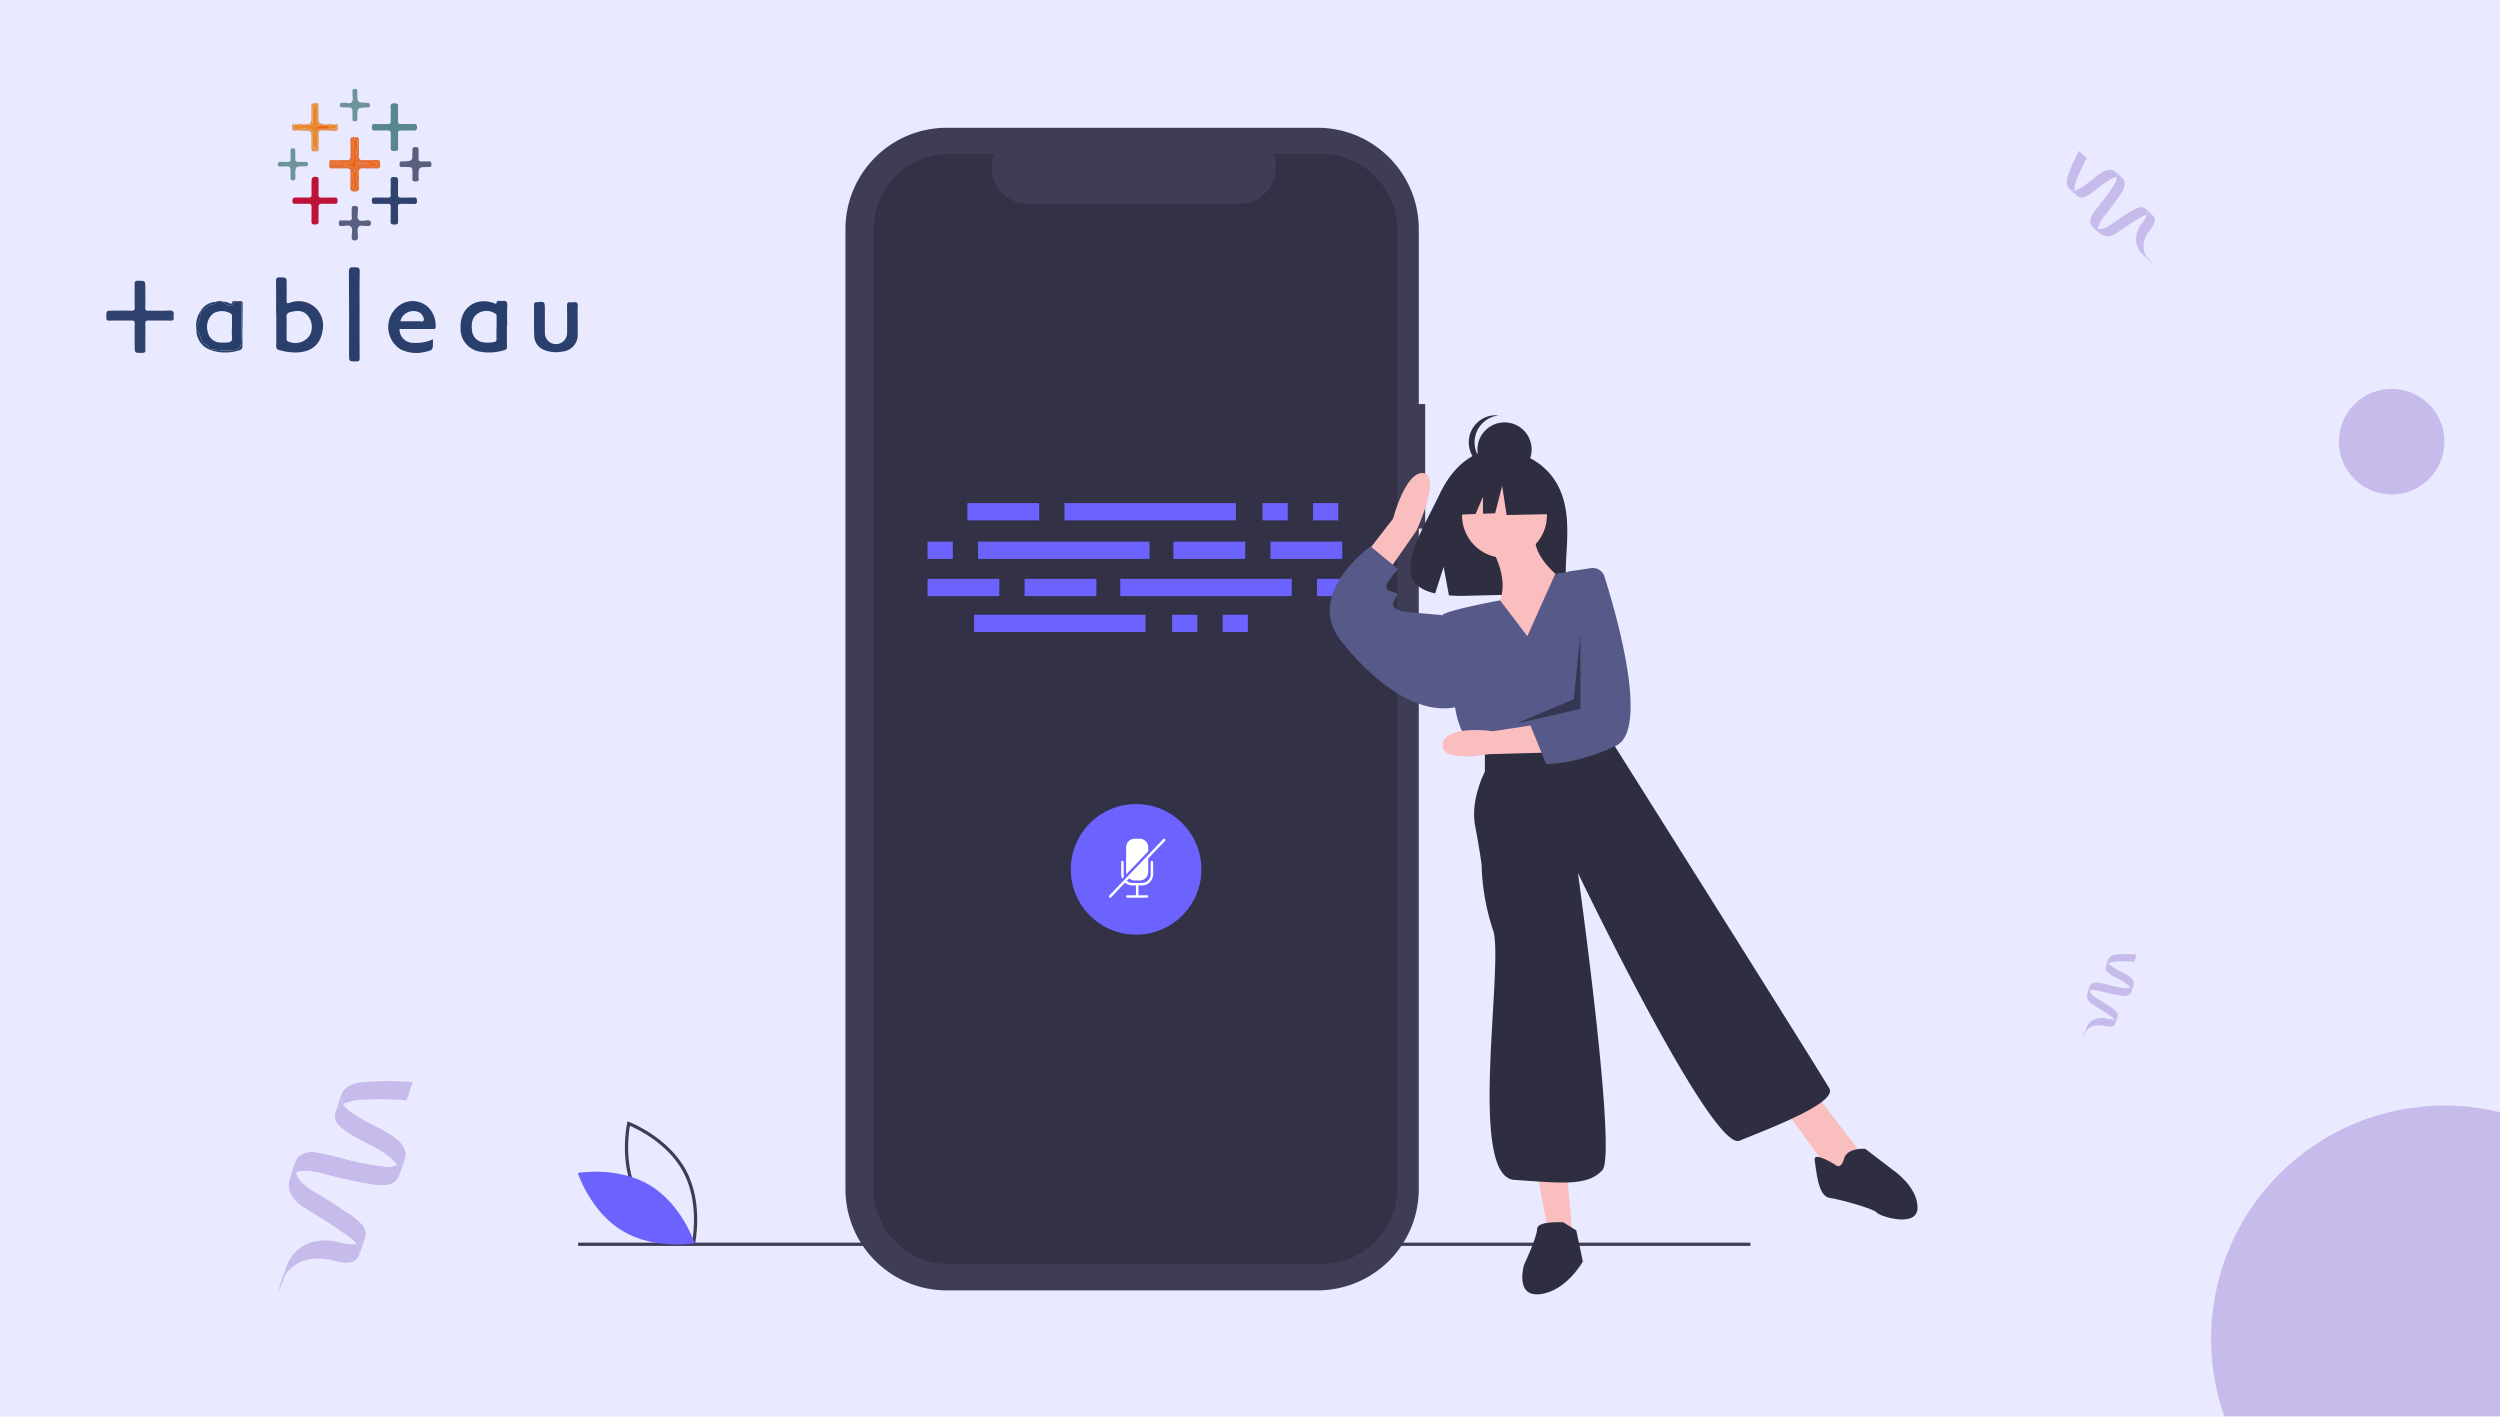 <?xml version="1.0" encoding="UTF-8"?> <svg xmlns="http://www.w3.org/2000/svg" xmlns:xlink="http://www.w3.org/1999/xlink" width="450" height="255" viewBox="0 0 450 255"><defs><clipPath id="clip-path"><rect id="Rectangle_36" data-name="Rectangle 36" width="450" height="255" fill="#754ebf"></rect></clipPath></defs><g id="Tableau_Speech_Recognition_" data-name="Tableau Speech Recognition " transform="translate(-31 -2557)"><g id="Group_5038" data-name="Group 5038" transform="translate(-1650 10)"><rect id="Rectangle_740" data-name="Rectangle 740" width="450" height="255" transform="translate(1681 2547)" fill="#e9eaff"></rect><g id="Group_5037" data-name="Group 5037" transform="translate(1612 2040)" opacity="0.534"><g id="Group_4246" data-name="Group 4246" transform="translate(482.813 261.171) rotate(19)" opacity="0.558"><path id="Path_15362" data-name="Path 15362" d="M102.428,424.656a1.5,1.5,0,0,0,.072.166C102.534,424.309,102.271,424.224,102.428,424.656Z" transform="translate(-0.093 -11.687)" fill="#754ebf"></path><path id="Path_15363" data-name="Path 15363" d="M102.4,426.44c-.025.065-.041.13-.066.2C102.356,426.569,102.378,426.5,102.4,426.44Z" transform="translate(-0.065 -12.892)" fill="#754ebf"></path><path id="Path_15364" data-name="Path 15364" d="M106.019,413.136v0Z" transform="translate(-2.222 -5.111)" fill="#754ebf"></path><path id="Path_15365" data-name="Path 15365" d="M106.015,410.521q0,.564,0,1.128v0l0,.127v.018a1.243,1.243,0,0,1,.313-.687A.837.837,0,0,1,106.015,410.521Z" transform="translate(-2.217 -3.582)" fill="#754ebf"></path><path id="Path_15366" data-name="Path 15366" d="M117.978,435.729l0-.057v.046Z" transform="translate(-9.216 -18.291)" fill="#754ebf"></path><path id="Path_15367" data-name="Path 15367" d="M117.975,435.619v.045h0Z" transform="translate(-9.215 -18.238)" fill="#754ebf"></path><path id="Path_15368" data-name="Path 15368" d="M105.984,406.939a.837.837,0,0,0,.308.587,3.955,3.955,0,0,1,1.478-.848,18.914,18.914,0,0,1,2.771-.9,4.864,4.864,0,0,0,.011-.692c0-.055-.025-.687,0-.692a18.6,18.6,0,0,0-3.284,1.118,2.267,2.267,0,0,0-1.142.862,3.273,3.273,0,0,0-.151,1.521c0,.1,0,.2.006.3l0-.127Q105.983,407.5,105.984,406.939Z" transform="translate(-2.186 0)" fill="#754ebf"></path><path id="Path_15369" data-name="Path 15369" d="M118,432.7c0,.007,0,.013,0,.019s0,.026,0,.039Z" transform="translate(-9.227 -16.551)" fill="#754ebf"></path><path id="Path_15370" data-name="Path 15370" d="M106.006,413.578l0-.015v.015Z" transform="translate(-2.215 -5.351)" fill="#754ebf"></path><path id="Path_15371" data-name="Path 15371" d="M117.976,435.781h0v0Z" transform="translate(-9.216 -18.355)" fill="#754ebf"></path><path id="Path_15372" data-name="Path 15372" d="M109.619,414.2c-.034-1.169-1.8-1.366-2.669-1.5a15.808,15.808,0,0,1-1.909-.352,2.527,2.527,0,0,1-.935-.414,1.243,1.243,0,0,0-.313.687.892.892,0,0,0,.481.825,5.04,5.04,0,0,0,1.48.452,12.884,12.884,0,0,1,3.035.659,1.954,1.954,0,0,1,.471.291,1.181,1.181,0,0,0,.171-.188c.069-.094.091-.237.158-.32q0,.5,0,1l-.025-.082c-.029-.049-.045-.1-.076-.153a1.068,1.068,0,0,0-.165-.2c-.019-.019-.04-.035-.06-.052-.027.024-.055.047-.084.069a1.99,1.99,0,0,1-.651.294,18.931,18.931,0,0,1-3.385.46c-.543.051-1.09.1-1.627.2a1.55,1.55,0,0,0-1.133.617,3.332,3.332,0,0,0-.135,1.569,1.674,1.674,0,0,0,.333,1.144,2.484,2.484,0,0,0,1.384.723c.6.146,1.216.259,1.82.409.627.156,1.254.324,1.87.521a2.424,2.424,0,0,1,.69.323.792.792,0,0,0,.427-.6,1,1,0,0,0-.4-.78,4.79,4.79,0,0,0-1.6-.588q-.915-.256-1.843-.461c-.822-.182-1.922-.3-2.427-1.043a1.245,1.245,0,0,1,.4-.274,5.408,5.408,0,0,1,1.615-.308,35.054,35.054,0,0,0,3.7-.449,1.763,1.763,0,0,0,1.29-.755,1.264,1.264,0,0,0,.11-.592C109.621,414.949,109.63,414.573,109.619,414.2Zm-7.284,3.178c-.158-.432.105-.347.072.166A1.5,1.5,0,0,1,102.335,417.378Z" transform="translate(0 -4.409)" fill="#754ebf"></path><path id="Path_15373" data-name="Path 15373" d="M116.966,433.343a.981.981,0,0,1,.419.661v-.045q0-.589.01-1.178c0-.013,0-.026,0-.039A.792.792,0,0,1,116.966,433.343Z" transform="translate(-8.625 -16.578)" fill="#754ebf"></path><path id="Path_15374" data-name="Path 15374" d="M106.644,442.467a4.034,4.034,0,0,0,0,.824c0-.025,0-.051,0-.076C106.646,442.967,106.641,442.717,106.644,442.467Z" transform="translate(-2.577 -22.265)" fill="#754ebf"></path><path id="Path_15375" data-name="Path 15375" d="M106.7,442.454c-.014-.081-.025-.08-.034-.032,0,.249,0,.5,0,.747,0,.025,0,.051,0,.076s.015,0,.025-.06.012-.093.02-.139c.014-.079.032-.157.053-.234,0-.012,0-.024-.006-.036C106.739,442.669,106.722,442.562,106.7,442.454Z" transform="translate(-2.603 -22.22)" fill="#754ebf"></path><path id="Path_15376" data-name="Path 15376" d="M106.7,443.78c-.01.059-.018.075-.025.06a3.923,3.923,0,0,0,.083.915,3.3,3.3,0,0,1,.011-.692,3.649,3.649,0,0,0,0-.656c-.021.077-.039.155-.053.234C106.714,443.688,106.71,443.734,106.7,443.78Z" transform="translate(-2.608 -22.815)" fill="#754ebf"></path><path id="Path_15377" data-name="Path 15377" d="M111.379,433.378c0-.187.008-.37,0-.543q-.006.589-.01,1.178l0,.057,0-.011v0a.981.981,0,0,0-.419-.661,4.417,4.417,0,0,1-1.39.29,3.65,3.65,0,0,0-2.038.876,2.817,2.817,0,0,0-.82,1.744c-.016.175-.023.351-.025.528.009-.047.02-.048.034.032.018.108.035.215.061.322,0,.012,0,.024.006.036a2.858,2.858,0,0,1,.173-.479,2.686,2.686,0,0,1,.888-1.067,3.834,3.834,0,0,1,1.5-.571,4.572,4.572,0,0,0,1.638-.346C111.47,434.445,111.377,433.894,111.379,433.378Z" transform="translate(-2.605 -16.632)" fill="#754ebf"></path><path id="Path_15378" data-name="Path 15378" d="M109.646,417.555c-.01.029-.021.056-.032.082v-.01c-.068.083-.09.226-.158.32a1.184,1.184,0,0,1-.171.188c-.027.024-.055.047-.084.069a1.991,1.991,0,0,1-.651.294,18.931,18.931,0,0,1-3.385.46c-.543.051-1.09.1-1.627.2a1.55,1.55,0,0,0-1.133.617,1.231,1.231,0,0,0-.143.475,1.4,1.4,0,0,0,.159.581,1.614,1.614,0,0,0,.1.159,1.245,1.245,0,0,1,.4-.274,5.406,5.406,0,0,1,1.615-.308,35.071,35.071,0,0,0,3.7-.449,1.763,1.763,0,0,0,1.29-.755,1.264,1.264,0,0,0,.11-.592C109.646,418.258,109.654,417.906,109.646,417.555Z" transform="translate(-0.026 -7.696)" fill="#754ebf"></path></g><g id="Group_4249" data-name="Group 4249" transform="translate(163.813 281.171) rotate(19)" opacity="0.558"><path id="Path_15362-2" data-name="Path 15362" d="M102.5,425.071a3.736,3.736,0,0,0,.18.413C102.768,424.205,102.111,423.994,102.5,425.071Z" transform="translate(0.006 0.717)" fill="#754ebf"></path><path id="Path_15363-2" data-name="Path 15363" d="M102.5,426.44c-.062.163-.1.325-.166.494C102.4,426.761,102.449,426.6,102.5,426.44Z" transform="translate(0.004 0.791)" fill="#754ebf"></path><path id="Path_15364-2" data-name="Path 15364" d="M106.021,413.136l0,.107v.133Z" transform="translate(0.136 0.314)" fill="#754ebf"></path><path id="Path_15365-2" data-name="Path 15365" d="M106.024,410.521q0,1.408-.005,2.816l0-.107,0,.239v-.133l-.009.317,0,.045a3.1,3.1,0,0,1,.781-1.713A2.089,2.089,0,0,1,106.024,410.521Z" transform="translate(0.136 0.22)" fill="#754ebf"></path><path id="Path_15366-2" data-name="Path 15366" d="M117.981,435.814l0-.142v.114Z" transform="translate(0.566 1.123)" fill="#754ebf"></path><path id="Path_15367-2" data-name="Path 15367" d="M117.977,435.675l0-.094,0,.206v-.112Z" transform="translate(0.566 1.119)" fill="#754ebf"></path><path id="Path_15368-2" data-name="Path 15368" d="M106.025,410.741a2.088,2.088,0,0,0,.769,1.464,9.869,9.869,0,0,1,3.687-2.115,47.193,47.193,0,0,1,6.915-2.24,12.138,12.138,0,0,0,.027-1.726c0-.138-.062-1.713-.006-1.728a46.4,46.4,0,0,0-8.194,2.791,5.655,5.655,0,0,0-2.85,2.15c-.6,1.1-.375,2.6-.377,3.8,0,.258,0,.5.016.741l.009-.317Q106.023,412.148,106.025,410.741Z" transform="translate(0.134 0)" fill="#754ebf"></path><path id="Path_15369-2" data-name="Path 15369" d="M118,432.7c0,.016-.006.032-.008.048,0,.032,0,.064.007.1Z" transform="translate(0.566 1.016)" fill="#754ebf"></path><path id="Path_15370-2" data-name="Path 15370" d="M106.006,413.627l.005-.037,0-.044Z" transform="translate(0.136 0.328)" fill="#754ebf"></path><path id="Path_15371-2" data-name="Path 15371" d="M117.976,435.782v0Z" transform="translate(0.566 1.126)" fill="#754ebf"></path><path id="Path_15372-2" data-name="Path 15372" d="M120.685,417.588c-.085-2.917-4.5-3.408-6.66-3.743a39.441,39.441,0,0,1-4.763-.877,6.305,6.305,0,0,1-2.334-1.034,3.1,3.1,0,0,0-.781,1.713,2.225,2.225,0,0,0,1.2,2.058,12.575,12.575,0,0,0,3.692,1.127c2.521.468,5.206.57,7.573,1.644a4.877,4.877,0,0,1,1.175.727,2.947,2.947,0,0,0,.426-.468c.171-.235.226-.591.395-.8q0,1.243-.005,2.486c-.021-.068-.042-.137-.063-.205-.073-.123-.112-.257-.19-.381a2.664,2.664,0,0,0-.412-.5c-.048-.047-.1-.087-.15-.13-.067.06-.137.118-.21.173a4.965,4.965,0,0,1-1.624.734,47.232,47.232,0,0,1-8.446,1.149c-1.354.126-2.719.25-4.059.492a3.868,3.868,0,0,0-2.828,1.538c-.62,1.069-.34,2.757-.338,3.915a4.178,4.178,0,0,0,.832,2.854,6.2,6.2,0,0,0,3.454,1.8c1.507.365,3.034.647,4.54,1.021,1.565.388,3.128.809,4.666,1.3a6.049,6.049,0,0,1,1.721.8,1.976,1.976,0,0,0,1.066-1.5,2.5,2.5,0,0,0-1-1.945,11.951,11.951,0,0,0-3.987-1.468q-2.284-.639-4.6-1.151c-2.052-.455-4.8-.74-6.056-2.6a3.106,3.106,0,0,1,.992-.685,13.49,13.49,0,0,1,4.029-.769,87.488,87.488,0,0,0,9.239-1.121c1.227-.268,2.6-.687,3.22-1.884a3.153,3.153,0,0,0,.273-1.476C120.69,419.456,120.712,418.519,120.685,417.588Zm-18.175,7.93c-.394-1.077.263-.866.18.413A3.735,3.735,0,0,1,102.51,425.518Z" transform="translate(0 0.271)" fill="#754ebf"></path><path id="Path_15373-2" data-name="Path 15373" d="M116.966,434.241a2.447,2.447,0,0,1,1.046,1.648l0-.206,0,.094q.012-1.47.026-2.939c0-.032-.005-.064-.007-.1A1.976,1.976,0,0,1,116.966,434.241Z" transform="translate(0.529 1.017)" fill="#754ebf"></path><path id="Path_15374-2" data-name="Path 15374" d="M106.674,442.467a10.066,10.066,0,0,0,.005,2.055c0-.063,0-.127,0-.191C106.678,443.714,106.665,443.09,106.674,442.467Z" transform="translate(0.158 1.366)" fill="#754ebf"></path><path id="Path_15375-2" data-name="Path 15375" d="M106.756,442.551c-.035-.2-.062-.2-.084-.081-.008.623,0,1.247,0,1.865,0,.063,0,.127,0,.19.017.036.037,0,.062-.15.02-.115.031-.231.051-.347.035-.2.081-.392.133-.584-.005-.03-.009-.061-.016-.09C106.843,443.087,106.8,442.82,106.756,442.551Z" transform="translate(0.16 1.364)" fill="#754ebf"></path><path id="Path_15376-2" data-name="Path 15376" d="M106.739,444.338c-.025.148-.046.186-.062.15a9.787,9.787,0,0,0,.208,2.283,8.243,8.243,0,0,1,.028-1.727,9.1,9.1,0,0,0,.009-1.638c-.052.193-.1.387-.133.584C106.77,444.107,106.759,444.223,106.739,444.338Z" transform="translate(0.16 1.4)" fill="#754ebf"></path><path id="Path_15377-2" data-name="Path 15377" d="M118.417,434.189c0-.466.021-.922-.008-1.354q-.014,1.468-.026,2.939l0,.142-.005-.028v0a2.447,2.447,0,0,0-1.046-1.648,11.018,11.018,0,0,1-3.468.723,9.107,9.107,0,0,0-5.085,2.185,7.028,7.028,0,0,0-2.047,4.351c-.04.436-.057.876-.063,1.317.022-.118.049-.12.084.081.046.269.087.537.151.8.006.029.01.06.016.09a7.136,7.136,0,0,1,.431-1.194,6.7,6.7,0,0,1,2.217-2.662,9.566,9.566,0,0,1,3.741-1.424c1.316-.245,2.924-.124,4.087-.863C118.643,436.852,118.412,435.478,118.417,434.189Z" transform="translate(0.16 1.021)" fill="#754ebf"></path><path id="Path_15378-2" data-name="Path 15378" d="M120.686,417.555c-.026.071-.053.139-.08.2v-.024c-.169.207-.224.564-.395.8a2.952,2.952,0,0,1-.426.468c-.067.06-.137.118-.21.173a4.968,4.968,0,0,1-1.624.734,47.232,47.232,0,0,1-8.446,1.149c-1.354.126-2.719.25-4.059.492a3.868,3.868,0,0,0-2.828,1.538,3.072,3.072,0,0,0-.357,1.184,3.491,3.491,0,0,0,.4,1.45,4.021,4.021,0,0,0,.259.4,3.106,3.106,0,0,1,.992-.685,13.49,13.49,0,0,1,4.029-.769,87.489,87.489,0,0,0,9.239-1.121c1.226-.268,2.6-.687,3.22-1.884a3.153,3.153,0,0,0,.273-1.476C120.687,419.31,120.706,418.43,120.686,417.555Z" transform="translate(0.002 0.472)" fill="#754ebf"></path></g><g id="Group_4247" data-name="Group 4247" transform="translate(72.085 339.217) rotate(-47)" opacity="0.558"><path id="Path_15362-3" data-name="Path 15362" d="M102.447,424.755a2.031,2.031,0,0,0,.1.225C102.59,424.284,102.233,424.169,102.447,424.755Z" transform="translate(-0.07 -8.732)" fill="#754ebf"></path><path id="Path_15363-3" data-name="Path 15363" d="M102.42,426.44c-.034.088-.055.177-.09.269C102.365,426.615,102.395,426.526,102.42,426.44Z" transform="translate(-0.049 -9.633)" fill="#754ebf"></path><path id="Path_15364-3" data-name="Path 15364" d="M106.02,413.136l0,.058v.072Z" transform="translate(-1.66 -3.819)" fill="#754ebf"></path><path id="Path_15365-3" data-name="Path 15365" d="M106.017,410.521q0,.765,0,1.53l0-.058,0,.13v-.072l-.005.172v.024a1.686,1.686,0,0,1,.425-.931A1.135,1.135,0,0,1,106.017,410.521Z" transform="translate(-1.656 -2.676)" fill="#754ebf"></path><path id="Path_15366-3" data-name="Path 15366" d="M117.979,435.749l0-.077v.062Z" transform="translate(-6.886 -13.667)" fill="#754ebf"></path><path id="Path_15367-3" data-name="Path 15367" d="M117.976,435.632l0-.051v.112h0Z" transform="translate(-6.885 -13.627)" fill="#754ebf"></path><path id="Path_15368-3" data-name="Path 15368" d="M105.994,407.845a1.135,1.135,0,0,0,.418.8,5.363,5.363,0,0,1,2-1.15,25.653,25.653,0,0,1,3.758-1.217,6.6,6.6,0,0,0,.015-.938c0-.075-.034-.931,0-.939a25.229,25.229,0,0,0-4.454,1.517,3.074,3.074,0,0,0-1.549,1.169,4.439,4.439,0,0,0-.2,2.063c0,.14,0,.274.008.4l.005-.172Q105.993,408.61,105.994,407.845Z" transform="translate(-1.634 0)" fill="#754ebf"></path><path id="Path_15369-3" data-name="Path 15369" d="M118,432.7c0,.009,0,.017,0,.026s0,.035,0,.052Z" transform="translate(-6.894 -12.366)" fill="#754ebf"></path><path id="Path_15370-3" data-name="Path 15370" d="M106.006,413.59l0-.02v-.024Z" transform="translate(-1.655 -3.998)" fill="#754ebf"></path><path id="Path_15371-3" data-name="Path 15371" d="M117.976,435.781h0v0Z" transform="translate(-6.886 -13.714)" fill="#754ebf"></path><path id="Path_15372-3" data-name="Path 15372" d="M112.255,415.007c-.046-1.586-2.445-1.852-3.62-2.034a21.441,21.441,0,0,1-2.589-.477,3.428,3.428,0,0,1-1.269-.562,1.685,1.685,0,0,0-.425.931,1.209,1.209,0,0,0,.653,1.119,6.835,6.835,0,0,0,2.007.613,17.473,17.473,0,0,1,4.116.893,2.651,2.651,0,0,1,.638.4,1.6,1.6,0,0,0,.231-.255c.093-.128.123-.321.215-.434q0,.676,0,1.351l-.034-.111c-.039-.067-.061-.14-.1-.207a1.448,1.448,0,0,0-.224-.273c-.026-.025-.055-.047-.082-.071-.037.033-.074.064-.114.094a2.7,2.7,0,0,1-.883.4,25.672,25.672,0,0,1-4.59.624c-.736.069-1.478.136-2.206.267a2.1,2.1,0,0,0-1.537.836,4.518,4.518,0,0,0-.184,2.128,2.271,2.271,0,0,0,.452,1.551,3.369,3.369,0,0,0,1.877.98c.819.2,1.649.352,2.468.555.851.211,1.7.44,2.536.706a3.288,3.288,0,0,1,.935.437,1.074,1.074,0,0,0,.579-.815,1.361,1.361,0,0,0-.543-1.057,6.5,6.5,0,0,0-2.167-.8q-1.241-.347-2.5-.626c-1.115-.247-2.607-.4-3.291-1.415a1.687,1.687,0,0,1,.539-.372,7.332,7.332,0,0,1,2.19-.418,47.558,47.558,0,0,0,5.022-.609,2.391,2.391,0,0,0,1.75-1.024,1.714,1.714,0,0,0,.149-.8C112.258,416.022,112.27,415.513,112.255,415.007Zm-9.878,4.31c-.214-.586.143-.471.1.225A2.033,2.033,0,0,1,102.377,419.317Z" transform="translate(0 -3.294)" fill="#754ebf"></path><path id="Path_15373-3" data-name="Path 15373" d="M116.966,433.557a1.33,1.33,0,0,1,.569.9v-.112l0,.051q.007-.8.014-1.6c0-.017,0-.035,0-.052A1.074,1.074,0,0,1,116.966,433.557Z" transform="translate(-6.444 -12.386)" fill="#754ebf"></path><path id="Path_15374-3" data-name="Path 15374" d="M106.651,442.467a5.471,5.471,0,0,0,0,1.117c0-.034,0-.069,0-.1C106.653,443.145,106.647,442.805,106.651,442.467Z" transform="translate(-1.925 -16.636)" fill="#754ebf"></path><path id="Path_15375-3" data-name="Path 15375" d="M106.716,442.477c-.019-.109-.034-.108-.046-.044,0,.338,0,.678,0,1.013,0,.034,0,.069,0,.1s.02,0,.034-.082c.011-.062.017-.126.028-.189.019-.107.044-.213.072-.318,0-.016-.005-.033-.008-.049C106.764,442.768,106.741,442.623,106.716,442.477Z" transform="translate(-1.945 -16.602)" fill="#754ebf"></path><path id="Path_15376-3" data-name="Path 15376" d="M106.711,443.913c-.014.081-.025.1-.034.082a5.32,5.32,0,0,0,.113,1.241,4.48,4.48,0,0,1,.015-.939,4.949,4.949,0,0,0,.005-.89c-.028.1-.053.211-.072.318C106.728,443.788,106.721,443.851,106.711,443.913Z" transform="translate(-1.948 -17.047)" fill="#754ebf"></path><path id="Path_15377-3" data-name="Path 15377" d="M113.056,433.571c0-.253.011-.5,0-.736q-.008.8-.014,1.6l0,.077,0-.015v0a1.33,1.33,0,0,0-.569-.9,5.989,5.989,0,0,1-1.885.393,4.949,4.949,0,0,0-2.764,1.187,3.82,3.82,0,0,0-1.113,2.365c-.022.237-.031.476-.034.716.012-.064.026-.065.046.044.025.146.047.292.082.436,0,.016.006.033.008.049a3.878,3.878,0,0,1,.234-.649,3.642,3.642,0,0,1,1.2-1.447,5.2,5.2,0,0,1,2.033-.774,6.2,6.2,0,0,0,2.221-.469C113.178,435.018,113.053,434.271,113.056,433.571Z" transform="translate(-1.946 -12.427)" fill="#754ebf"></path><path id="Path_15378-3" data-name="Path 15378" d="M112.276,417.555c-.014.039-.029.075-.043.111v-.013c-.092.113-.122.306-.215.434a1.6,1.6,0,0,1-.231.254c-.037.033-.074.064-.114.094a2.7,2.7,0,0,1-.883.4,25.675,25.675,0,0,1-4.59.624c-.736.069-1.478.136-2.206.267a2.1,2.1,0,0,0-1.537.836,1.67,1.67,0,0,0-.194.644,1.9,1.9,0,0,0,.216.788,2.18,2.18,0,0,0,.141.216,1.689,1.689,0,0,1,.539-.372,7.331,7.331,0,0,1,2.19-.418,47.559,47.559,0,0,0,5.022-.609,2.391,2.391,0,0,0,1.75-1.024,1.714,1.714,0,0,0,.149-.8C112.277,418.509,112.287,418.031,112.276,417.555Z" transform="translate(-0.019 -5.75)" fill="#754ebf"></path></g><circle id="Ellipse_29" data-name="Ellipse 29" cx="9.5" cy="9.5" r="9.5" transform="translate(490 577)" fill="#754ebf" opacity="0.558"></circle><g id="Mask_Group_7" data-name="Mask Group 7" transform="translate(69 507)" opacity="0.558" clip-path="url(#clip-path)"><circle id="Ellipse_30" data-name="Ellipse 30" cx="42" cy="42" r="42" transform="translate(398 199)" fill="#754ebf"></circle></g></g></g><g id="Group_5036" data-name="Group 5036" transform="translate(-386.846 -104)"><g id="undraw_voice_assistant_nrv7_1_" data-name="undraw_voice_assistant_nrv7 (1)" transform="translate(521.846 2684)"><path id="Path_19269" data-name="Path 19269" d="M458,142.451h-1.15v-31.5a18.231,18.231,0,0,0-18.231-18.231H371.881a18.231,18.231,0,0,0-18.231,18.231V283.758a18.231,18.231,0,0,0,18.231,18.231h66.735a18.231,18.231,0,0,0,18.231-18.231V164.872H458Z" transform="translate(-305.468 -92.721)" fill="#3f3d56"></path><rect id="Rectangle_724" data-name="Rectangle 724" width="210.998" height="0.588" transform="translate(0.072 200.675)" fill="#3f3d56"></rect><path id="Path_19270" data-name="Path 19270" d="M451.439,108.861h-8.711a6.468,6.468,0,0,1-5.989,8.911H398.507a6.468,6.468,0,0,1-5.989-8.911h-8.136a13.615,13.615,0,0,0-13.614,13.614V295.027a13.615,13.615,0,0,0,13.615,13.615h67.056a13.614,13.614,0,0,0,13.615-13.614V122.475a13.614,13.614,0,0,0-13.614-13.614Z" transform="translate(-317.555 -104.118)" opacity="0.2"></path><path id="Path_19271" data-name="Path 19271" d="M231.1,723.69l-.315-.118c-.069-.026-6.967-2.669-10.2-8.661s-1.649-13.208-1.633-13.28l.074-.329.315.118c.069.026,6.967,2.669,10.2,8.661s1.649,13.208,1.633,13.28Zm-10-9.058c2.732,5.067,8.183,7.664,9.564,8.257.263-1.48,1.086-7.466-1.643-12.528s-8.182-7.662-9.564-8.257C219.2,703.584,218.377,709.57,221.107,714.631Z" transform="translate(-210.073 -522.458)" fill="#3f3d56"></path><path id="Path_19272" data-name="Path 19272" d="M202.678,734.581c5.807,3.494,8.043,10.433,8.043,10.433s-7.179,1.275-12.986-2.219-8.044-10.433-8.044-10.433S196.871,731.087,202.678,734.581Z" transform="translate(-189.693 -544.231)" fill="#6c63ff"></path><rect id="Rectangle_725" data-name="Rectangle 725" width="12.919" height="3.11" transform="translate(70.137 67.557)" fill="#6c63ff"></rect><rect id="Rectangle_726" data-name="Rectangle 726" width="4.546" height="3.11" transform="translate(123.248 67.557)" fill="#6c63ff"></rect><rect id="Rectangle_727" data-name="Rectangle 727" width="4.546" height="3.11" transform="translate(132.34 67.557)" fill="#6c63ff"></rect><rect id="Rectangle_728" data-name="Rectangle 728" width="30.862" height="3.11" transform="translate(87.602 67.557)" fill="#6c63ff"></rect><rect id="Rectangle_729" data-name="Rectangle 729" width="4.546" height="3.11" transform="translate(106.98 87.653)" fill="#6c63ff"></rect><rect id="Rectangle_730" data-name="Rectangle 730" width="4.546" height="3.11" transform="translate(116.071 87.653)" fill="#6c63ff"></rect><rect id="Rectangle_731" data-name="Rectangle 731" width="30.862" height="3.11" transform="translate(71.333 87.653)" fill="#6c63ff"></rect><rect id="Rectangle_732" data-name="Rectangle 732" width="12.919" height="3.11" transform="translate(107.219 74.495)" fill="#6c63ff"></rect><rect id="Rectangle_733" data-name="Rectangle 733" width="12.919" height="3.11" transform="translate(124.684 74.495)" fill="#6c63ff"></rect><rect id="Rectangle_734" data-name="Rectangle 734" width="4.546" height="3.11" transform="translate(62.96 74.495)" fill="#6c63ff"></rect><rect id="Rectangle_735" data-name="Rectangle 735" width="30.862" height="3.11" transform="translate(72.051 74.495)" fill="#6c63ff"></rect><rect id="Rectangle_736" data-name="Rectangle 736" width="12.919" height="3.11" transform="translate(93.343 84.304) rotate(180)" fill="#6c63ff"></rect><rect id="Rectangle_737" data-name="Rectangle 737" width="12.919" height="3.11" transform="translate(75.879 84.304) rotate(180)" fill="#6c63ff"></rect><rect id="Rectangle_738" data-name="Rectangle 738" width="4.546" height="3.11" transform="translate(137.603 84.304) rotate(180)" fill="#6c63ff"></rect><rect id="Rectangle_739" data-name="Rectangle 739" width="30.862" height="3.11" transform="translate(128.512 84.304) rotate(180)" fill="#6c63ff"></rect><circle id="Ellipse_932" data-name="Ellipse 932" cx="11.755" cy="11.755" r="11.755" transform="translate(88.74 121.73)" fill="#6c63ff"></circle><path id="Path_19273" data-name="Path 19273" d="M725.863,295.659c-3.411-5.763-10.159-6.032-10.159-6.032s-6.576-.841-10.794,7.937c-3.932,8.182-9.358,16.081-.874,18l1.533-4.77.949,5.125a33.2,33.2,0,0,0,3.63.062c9.086-.293,17.74.086,17.461-3.175C727.239,308.468,729.145,301.2,725.863,295.659Z" transform="translate(-549.713 -231.747)" fill="#2f2e41"></path><path id="Path_19274" data-name="Path 19274" d="M747.307,341.489s4.408,6.171,1.763,11.167,6.171,10.285,6.171,10.285l6.465-14.106s-7.641-5-5.584-9.7Z" transform="translate(-583.441 -266.724)" fill="#fbbebe"></path><circle id="Ellipse_933" data-name="Ellipse 933" cx="7.641" cy="7.641" r="7.641" transform="translate(159.164 62.129)" fill="#fbbebe"></circle><path id="Path_19275" data-name="Path 19275" d="M667.328,320.662l6.385-8.238s2.248-8.635,5.5-8.2-1.286,10.356-1.286,10.356l-6.344,9.119Z" transform="translate(-526.965 -242.06)" fill="#fbbebe"></path><path id="Path_19276" data-name="Path 19276" d="M587.615,638.3l2.057,10.873,4.408,1.175-1.175-12.93Z" transform="translate(-414.933 -450.1)" fill="#fbbebe"></path><path id="Path_19277" data-name="Path 19277" d="M738.615,594.768l7.934,10.873,3.233,1.469,2.645-4.408-7.935-10.285Z" transform="translate(-521.558 -418.324)" fill="#fbbebe"></path><path id="Path_19278" data-name="Path 19278" d="M734.222,375.893l-4.9-6.453s-9.5,1.751-10.379,2.633,2.351,17.044,2.351,17.044.588,4.408,3.233,6.759l2.645,1.763,21.746-4.408.818-9.676a25.394,25.394,0,0,0-6.7-19.417h0l-3.784.517Z" transform="translate(-563.303 -284.377)" fill="#575a89"></path><path id="Path_19279" data-name="Path 19279" d="M671.756,362.068l-1.469-.588-6.759-.588s-2.351-.588-1.763-1.763,1.175-1.469,0-1.763-1.469-.588-1.176-1.469a11.7,11.7,0,0,1,2.057-2.645l-5-4.114s-.27.191-.707.545c-2.48,2.008-10.329,9.254-4.582,16.5,6.759,8.522,14.693,13.518,21.159,11.755Z" transform="translate(-514.943 -273.785)" fill="#575a89"></path><path id="Path_19280" data-name="Path 19280" d="M740.638,466.077v4.114s-2.645,5-1.763,9.7,1.175,7.053,1.175,7.053a40.124,40.124,0,0,0,2.057,11.755c2.057,5.877-4.7,44.374,3.82,44.962s13.224,1.175,15.869-1.763-4.408-53.484-4.408-53.484,24.1,50.252,29.093,48.195,17.632-6.759,16.163-9.4-38.5-61.419-38.5-61.419l-1.175-2.645Z" transform="translate(-577.36 -354.284)" fill="#2f2e41"></path><path id="Path_19281" data-name="Path 19281" d="M775.582,763.08s-4.7-.294-4.7,1.175-2.351,6.465-2.351,6.465-1.763,5.877,2.939,5.29,7.641-5.877,7.641-5.877l-1.176-5.583Z" transform="translate(-598.198 -566.065)" fill="#2f2e41"></path><path id="Path_19282" data-name="Path 19282" d="M951.091,721.042s-4.114-2.645-3.82-.882.588,6.465,2.645,6.759,8.228,2.057,8.522,2.645,7.347,2.939,7.347-.882-4.408-6.759-4.408-6.759l-5-3.82s-3.233-.294-3.82,1.763S951.091,721.042,951.091,721.042Z" transform="translate(-724.631 -534.312)" fill="#2f2e41"></path><circle id="Ellipse_934" data-name="Ellipse 934" cx="4.879" cy="4.879" r="4.879" transform="translate(161.937 53.03)" fill="#2f2e41"></circle><path id="Path_19283" data-name="Path 19283" d="M736.518,273.683a4.879,4.879,0,0,1,4.365-4.852,4.879,4.879,0,1,0,0,9.7,4.879,4.879,0,0,1-4.366-4.852Z" transform="translate(-575.095 -217.059)" fill="#2f2e41"></path><path id="Path_19284" data-name="Path 19284" d="M551.563,207.2l-6.667-3.492-9.207,1.429-1.9,8.413,4.742-.182,1.325-3.091v3.04l2.188-.084,1.27-4.921.794,5.238,7.778-.159Z" transform="translate(-376.922 -143.845)" fill="#2f2e41"></path><path id="Path_19285" data-name="Path 19285" d="M737.966,462.749l-10.282.278s-8.773,1.707-8.281-1.834,9.051-2.3,9.051-2.3l9.369-1.429Z" transform="translate(-563.723 -350.275)" fill="#fbbebe"></path><path id="Path_19286" data-name="Path 19286" d="M784.075,362.383a2.194,2.194,0,0,1,2.42,1.507c2.013,6.343,8.214,27.569,2.053,30.481C781.291,397.8,776,397.65,776,397.65l-2.834-6.979,2.58-2.422,2.755-17.713,1.32-7.509Z" transform="translate(-601.697 -283.12)" fill="#575a89"></path><path id="Path_19287" data-name="Path 19287" d="M586.576,309.917,585.4,321.672l-10.285,4.408,11.461-2.645Z" transform="translate(-406.106 -218.842)" opacity="0.4"></path></g><g id="no-sound" transform="translate(617.453 2811.972)"><g id="Group_5031" data-name="Group 5031" transform="translate(3.096 0)"><g id="Group_5030" data-name="Group 5030"><path id="Path_19288" data-name="Path 19288" d="M162.44.008h-.884a1.549,1.549,0,0,0-1.548,1.548V5.977a1.527,1.527,0,0,0,.058.4l3.922-4.1V1.556A1.549,1.549,0,0,0,162.44.008Z" transform="translate(-160.008 -0.008)" fill="#fff"></path></g></g><g id="Group_5033" data-name="Group 5033" transform="translate(0 0)"><g id="Group_5032" data-name="Group 5032" transform="translate(0 0)"><path id="Path_19289" data-name="Path 19289" d="M15.3,7.517h.884a1.549,1.549,0,0,0,1.548-1.548V3.545L20.768.373a.221.221,0,0,0-.32-.306L10.72,10.238a.221.221,0,0,0,.32.306L13.567,7.9a1.96,1.96,0,0,0,1.293.5h.663V10.17H13.976a.221.221,0,1,0,0,.442h3.538a.221.221,0,1,0,0-.442H15.965V8.4h.663a1.992,1.992,0,0,0,1.99-1.99V4.2a.221.221,0,1,0-.442,0V6.411a1.549,1.549,0,0,1-1.548,1.548H14.86a1.517,1.517,0,0,1-.989-.375l.432-.451A1.517,1.517,0,0,0,15.3,7.517Z" transform="translate(-10.659 0)" fill="#fff"></path></g></g><g id="Group_5035" data-name="Group 5035" transform="translate(2.211 3.979)"><g id="Group_5034" data-name="Group 5034"><path id="Path_19290" data-name="Path 19290" d="M117.783,194.419v-2.211a.221.221,0,0,0-.442,0v2.211a1.977,1.977,0,0,0,.157.775l.348-.363A1.525,1.525,0,0,1,117.783,194.419Z" transform="translate(-117.341 -191.987)" fill="#fff"></path></g></g></g></g><g id="Group_4893" data-name="Group 4893" transform="translate(-4724.521 1842.966)"><g id="Group_4892" data-name="Group 4892" transform="translate(4774.652 730.034)"><path id="Path_16892" data-name="Path 16892" d="M4974.7,958.622c0-1.931.019-3.863-.013-5.794-.008-.526.124-.693.667-.681,1.25.027,1.25,0,1.249,1.222,0,.991.01,1.982-.009,2.973-.008.409.078.548.517.394a4.762,4.762,0,0,1,2.173-.276,4.369,4.369,0,0,1,3.772,5.283c-.379,2.532-2.007,3.868-4.782,3.925a10.849,10.849,0,0,1-3-.429.643.643,0,0,1-.552-.748c.027-1.956.012-3.913.012-5.87Zm1.892,2.445q0,1.026,0,2.052c0,.2-.018.387.2.529a3.121,3.121,0,0,0,3.958-1.057,3.209,3.209,0,0,0-.362-3.573c-.828-.99-1.947-.909-3.082-.627-.5.125-.789.336-.726.929A16.667,16.667,0,0,1,4976.588,961.067Z" transform="translate(-4944.133 -918.223)" fill="#2a3f6b"></path><path id="Path_16893" data-name="Path 16893" d="M5200.51,984.206c0,1.27-.013,2.541.008,3.81a.562.562,0,0,1-.458.654,9.077,9.077,0,0,1-4.438.27,4.129,4.129,0,0,1-3.449-4.231c-.179-3.574,2.679-5.7,6.044-4.49.2.071.355.289.462-.152.111-.462.588-.17.9-.231.759-.151,1.056.113,1,.943-.083,1.137-.02,2.285-.02,3.428Zm-1.873.446h.023c0-.661-.008-1.322,0-1.983a.589.589,0,0,0-.321-.621,2.827,2.827,0,0,0-3.038.014c-1.16.765-1.228,1.975-1.049,3.205a2.28,2.28,0,0,0,1.934,1.985,5.147,5.147,0,0,0,2.043-.046c.312-.065.418-.183.409-.5C5198.623,986.025,5198.637,985.338,5198.637,984.652Z" transform="translate(-5128.398 -941.649)" fill="#283e6b"></path><path id="Path_16894" data-name="Path 16894" d="M5114.971,987.1v.526c0,1.4-.045,1.454-1.464,1.737a6.254,6.254,0,0,1-4.441-.51,4.77,4.77,0,0,1,.44-8.219,4.132,4.132,0,0,1,4.561.636,4.62,4.62,0,0,1,1.388,3.581c.012.457-.286.386-.558.387h-5.944a2.453,2.453,0,0,0,2.561,2.5A7.683,7.683,0,0,0,5114.971,987.1Zm-5.87-3.25c1.149,0,2.278.008,3.406-.006.262,0,.621.157.77-.115.168-.3-.038-.639-.2-.925a1.473,1.473,0,0,0-.876-.676A2.423,2.423,0,0,0,5109.1,983.853Z" transform="translate(-5056.172 -942.02)" fill="#2a3f6b"></path><path id="Path_16895" data-name="Path 16895" d="M4781.688,966.172c0,.789-.025,1.578.009,2.365.02.452-.154.547-.571.554-1.367.022-1.366.038-1.365-1.349,0-1.3-.021-2.6.011-3.892.011-.482-.148-.6-.609-.588-1.3.03-2.595-.008-3.892.018-.444.009-.69-.079-.6-.576a.441.441,0,0,0,0-.076c-.009-1.14-.009-1.14,1.106-1.14,1.145,0,2.29-.019,3.434.008.443.01.563-.147.556-.57-.022-1.373.01-2.747-.019-4.121-.011-.5.086-.718.66-.7,1.271.03,1.273,0,1.275,1.29,0,1.2.017,2.392-.006,3.586-.008.4.125.524.52.517,1.221-.02,2.446.055,3.662-.028.815-.055,1.037.239.914.97a.922.922,0,0,0,0,.3c.077.454-.141.547-.553.54-1.3-.023-2.6.011-3.893-.02-.481-.011-.681.1-.651.623C4781.721,964.644,4781.688,965.408,4781.688,966.172Z" transform="translate(-4774.653 -921.572)" fill="#2f436e"></path><path id="Path_16896" data-name="Path 16896" d="M5286.6,984.468c0,.737.007,1.474,0,2.211a3.03,3.03,0,0,1-2.832,3.353,5.725,5.725,0,0,1-3.007-.235,2.785,2.785,0,0,1-1.983-2.625c-.065-1.853-.017-3.71-.03-5.566,0-.314.085-.438.421-.47,1.507-.145,1.528-.135,1.525,1.365,0,1.4-.01,2.8,0,4.194a2,2,0,1,0,4-.037c.007-1.6.028-3.2-.014-4.8-.016-.573.14-.8.716-.71a1.443,1.443,0,0,0,.457,0c.588-.1.81.1.767.733C5286.552,982.737,5286.6,983.6,5286.6,984.468Z" transform="translate(-5201.749 -942.736)" fill="#2a3f6b"></path><path id="Path_16897" data-name="Path 16897" d="M4887.884,980.164h.31c.217.248.783-.031.771.612-.037,2.1.079,4.207-.048,6.3-.084,1.386.043,1.892-2.058,1.942a9.948,9.948,0,0,1-2.828-.164.539.539,0,0,0-.568.118l-.312-.132a.825.825,0,0,0-.521-.825,1.779,1.779,0,0,1-1.034-1.312,2.451,2.451,0,0,0-.728-1.375v-.018a2.213,2.213,0,0,1,.155-.788,4.213,4.213,0,0,0,.52-2.458l.046.031-.041-.037c.695-.333,1.181-.986,1.935-1.24.325-.109.813,0,.893-.532a1.741,1.741,0,0,1,1.216-.038C4886.618,981.2,4887.238,981.177,4887.884,980.164Zm-.621,4.778h.012c0-.661,0-1.322,0-1.983a.577.577,0,0,0-.251-.578,3.094,3.094,0,0,0-3.116-.011,3.147,3.147,0,0,0-.982,3.377,2.329,2.329,0,0,0,2.138,1.862,10.669,10.669,0,0,0,1.3,0c.626-.022,1.025-.222.918-.987A12.212,12.212,0,0,1,4887.263,984.942Z" transform="translate(-4864.646 -941.957)" fill="#283e6b"></path><path id="Path_16898" data-name="Path 16898" d="M5062.517,948.83c0,2.593-.016,5.185.014,7.778.006.524-.158.634-.644.63-1.263-.011-1.261.011-1.26-1.286,0-4.956.029-9.913-.028-14.869-.011-.944.494-.763,1.032-.784s.932-.042.914.755c-.059,2.591-.022,5.185-.022,7.777Z" transform="translate(-5016.926 -908.179)" fill="#283e6b"></path><path id="Path_16899" data-name="Path 16899" d="M5042.712,794.7a8.574,8.574,0,0,0,.008,1.143c.093.7-.214.857-.861.843-.556-.013-.7-.227-.684-.725.023-.915-.015-1.831.021-2.745.02-.54-.188-.713-.71-.7-.864.03-1.729-.012-2.593.011-.621.016-.539-.388-.51-.769.025-.341-.16-.785.516-.744.887.053,1.779-.007,2.668.007.464.008.626-.2.62-.642-.014-.966.042-1.934-.012-2.9-.042-.768.486-.523.86-.58.462-.07.714.056.692.6-.036.888.017,1.781-.023,2.668-.028.607.142.9.8.862.786-.044,1.58.031,2.363-.032.671-.054.659.323.672.789s-.026.783-.635.747c-.785-.047-1.577.016-2.363-.023-.611-.031-.9.157-.839.811C5042.748,793.783,5042.713,794.243,5042.712,794.7Zm-4.838-3.3-.016.217a2.652,2.652,0,0,0,.352.046,6.388,6.388,0,0,1,3.438.7c.3.178.621.11.589-.442a10.524,10.524,0,0,1,.029-2.3,14.152,14.152,0,0,0,.2-1.869c.01-.273-.016-.517-.387-.512s-.376.26-.376.527q0,1.3,0,2.594c0,1.191-.433,1.5-1.549,1.12A5.767,5.767,0,0,0,5037.874,791.4Zm3.833,4.125c0,.259-.056.516.278.554.208.024.437.021.463-.256.016-.17-.078-.352-.056-.52.056-.439-.429-.842-.09-1.286a.667.667,0,0,0,.045-.838.286.286,0,0,0-.4-.093.772.772,0,0,0-.336.85C5041.7,794.468,5042,795,5041.708,795.523Zm2.331-4.073c.166.357.944-.056.6.655.4-.008.82.135,1.182-.1.222-.146.1-.334-.095-.392A2.369,2.369,0,0,0,5044.038,791.45Zm-1.453.141a1.415,1.415,0,0,0,1.132-.094A.945.945,0,0,0,5042.585,791.591Z" transform="translate(-4997.239 -778.207)" fill="#e36f39"></path><path id="Path_16900" data-name="Path 16900" d="M4997.47,835.464c0-.356,0-.712,0-1.068,0-.717.32-.938,1.022-.765.3.075.245.28.247.467,0,.89.019,1.78-.01,2.668-.014.426.111.582.555.564.787-.031,1.577.022,2.363-.011.427-.018.516.154.506.528s-.007.634-.515.605c-.734-.042-1.474.02-2.209-.014-.515-.024-.731.113-.7.674.046.81-.028,1.628.019,2.438.032.548-.221.612-.67.624s-.636-.116-.618-.6c.033-.863-.005-1.728.016-2.592.01-.4-.145-.551-.531-.543-.737.014-1.474.008-2.211.013-.359,0-.708.062-.7-.513.008-.5.178-.656.669-.631.735.038,1.474-.008,2.21.018.431.015.6-.139.566-.571s-.006-.864-.006-1.3Z" transform="translate(-4960.528 -817.761)" fill="#be1338"></path><path id="Path_16901" data-name="Path 16901" d="M5091.041,748.9a7.31,7.31,0,0,0-.007-1.065c-.106-.723.243-.863.868-.814.378.03.469.189.464.524-.012.863.015,1.727-.012,2.589-.014.452.12.645.6.622.685-.033,1.371,0,2.057-.01.424-.005.779-.056.77.6-.01.679-.415.56-.8.563-.686,0-1.372.023-2.056-.008-.437-.02-.576.134-.562.564.027.862-.017,1.727.021,2.589.022.552-.295.539-.678.531s-.7.033-.673-.533c.045-.836-.012-1.676.023-2.513.021-.509-.17-.667-.659-.645-.735.033-1.474-.015-2.209.023-.476.025-.53-.2-.532-.59s.078-.61.541-.59c.76.032,1.523,0,2.284.017.414.011.6-.12.571-.563S5091.04,749.333,5091.041,748.9Z" transform="translate(-5039.846 -744.42)" fill="#588691"></path><path id="Path_16902" data-name="Path 16902" d="M5091.017,835.716c0-.381.025-.764-.007-1.142-.04-.474.022-.727.621-.727s.744.178.715.736c-.042.785.026,1.576-.02,2.36-.032.53.177.641.649.619.735-.033,1.475.021,2.209-.023.526-.031.543.228.563.639.024.492-.223.534-.6.525-.736-.017-1.475.008-2.21-.025-.453-.021-.633.116-.614.595.033.862-.02,1.728.019,2.589.023.545-.269.546-.664.544s-.7.006-.677-.539c.034-.888-.007-1.778.02-2.666.012-.4-.129-.524-.521-.514-.787.022-1.575-.028-2.36.009-.487.022-.51-.213-.521-.593-.014-.426.107-.579.551-.559.76.033,1.523-.013,2.285.012.414.014.6-.091.564-.545-.04-.428-.009-.863-.009-1.294Z" transform="translate(-5039.821 -817.991)" fill="#2f436e"></path><path id="Path_16903" data-name="Path 16903" d="M5051.035,869.3c0-.229.015-.458,0-.685-.034-.41.025-.648.553-.646.5,0,.624.2.568.627a.36.36,0,0,0,0,.076c.045.6-.253,1.354.125,1.77.359.4,1.106.1,1.682.127.316.013.536.039.525.448-.009.361-.074.6-.5.555a.289.289,0,0,0-.076,0c-.565.087-1.339-.285-1.653.186-.274.411-.11,1.129-.1,1.71.011.437-.028.7-.59.7-.543,0-.54-.265-.541-.66,0-.6.251-1.363-.1-1.773-.37-.427-1.145-.131-1.741-.141-.38-.006-.473-.163-.465-.505.007-.314.03-.546.441-.514.354.027.717-.037,1.064.015.688.1.925-.171.814-.83A2.843,2.843,0,0,1,5051.035,869.3Z" transform="translate(-5006.86 -846.898)" fill="#595f7e"></path><path id="Path_16904" data-name="Path 16904" d="M5122.609,803.354c0-1.224,0-1.224-1.214-1.225-.2,0-.408-.016-.609,0-.331.029-.522-.033-.5-.44.021-.336.015-.623.471-.573a1.1,1.1,0,0,0,.152,0c1.694-.052,1.711-.053,1.686-1.787-.008-.537.039-.875.715-.789.346.044.417.175.407.477-.017.482.033.968-.014,1.446-.054.558.181.715.693.663.327-.033.661.016.988-.014.429-.038.641.047.643.56,0,.55-.324.455-.645.458-1.667.016-1.652.017-1.684,1.71-.006.319.3.866-.44.887-.465.013-.727-.079-.657-.613A5.987,5.987,0,0,0,5122.609,803.354Z" transform="translate(-5067.498 -788.066)" fill="#595f7e"></path><path id="Path_16905" data-name="Path 16905" d="M5052.1,734.632c0-1.261,0-1.261-1.23-1.268-.2,0-.407-.016-.61-.011-.262.007-.436-.049-.444-.37-.009-.339.14-.462.455-.444a.761.761,0,0,0,.153,0c.541-.078,1.263.272,1.582-.169.257-.356.061-1.028.1-1.557.025-.3-.215-.765.415-.774s.43.453.437.758c.034,1.687.025,1.692,1.688,1.745.327.01.622-.012.61.451s-.343.357-.6.37c-1.656.083-1.647.081-1.7,1.744-.008.3.191.764-.437.757s-.368-.472-.419-.771A2.69,2.69,0,0,1,5052.1,734.632Z" transform="translate(-5007.785 -730.034)" fill="#6d949b"></path><path id="Path_16906" data-name="Path 16906" d="M4996.109,752.578l.442-.008a.647.647,0,0,0,.933,0l.718,0c1.1.082,1.105.082,1.108-.989,0-.683,0-1.367-.006-2.05,0-.318.134-.462.454-.459.257,0,.508.063.445.361-.116.555.133,1.114-.023,1.644a1.6,1.6,0,0,0,.526,1.789c-.44-.088-.667.386-1.066.406.262.407.618-.073.906.1a1,1,0,0,0-.413,1.189,3.412,3.412,0,0,1,0,1.723c-.048.186.062.541-.282.524a.566.566,0,0,1-.515-.576,5.824,5.824,0,0,1,.047-1.66c.17-.709-.117-1.147-.834-1.2a11.5,11.5,0,0,0-1.82.016C4995.951,753.457,4995.844,753.344,4996.109,752.578Z" transform="translate(-4962.175 -746.168)" fill="#ea8728"></path><path id="Path_16907" data-name="Path 16907" d="M4979.093,804.556c0-1.337,0-1.336-1.366-1.244-.2.014-.406.008-.609.009-.282,0-.32-.192-.321-.413s.036-.413.318-.415c.457,0,.916-.031,1.37,0s.652-.1.614-.588,0-.964-.011-1.446c0-.268.063-.433.376-.434.295,0,.491.058.482.413-.012.507.018,1.016,0,1.523-.018.4.151.542.537.526.456-.019.914,0,1.371,0,.247,0,.372.095.379.356.007.28-.092.436-.389.428-.1,0-.2,0-.3,0-1.6.011-1.6.012-1.59,1.647,0,.152-.007.305,0,.457.02.329-.131.449-.456.438-.291-.01-.414-.125-.4-.414S4979.093,804.836,4979.093,804.556Z" transform="translate(-4945.924 -789.337)" fill="#6d949b"></path><path id="Path_16908" data-name="Path 16908" d="M4994.054,771.717c-.265.767-.159.879.62.813a11.489,11.489,0,0,1,1.819-.015c.717.053,1,.492.834,1.2a5.806,5.806,0,0,0-.047,1.66.565.565,0,0,0,.514.576c.344.017.235-.338.282-.524a3.412,3.412,0,0,0,0-1.723,1,1,0,0,1,.413-1.19l1.809-.024c.2,0,.4,0,.6.008.62.012.758-.262.472-.79.638-.159.389.341.421.6.046.362-.106.576-.519.556-.734-.037-1.47-.049-2.206-.078-.52-.02-.782.111-.729.74.073.855-.021,1.724.015,2.584.018.45-.232.459-.521.423s-.781.215-.785-.4c-.005-.813-.022-1.627,0-2.439.016-.568-.183-.831-.788-.847-.709-.019-1.416-.065-2.126-.021-.342.021-.636-.148-.567-.533C4993.6,772.048,4993.431,771.5,4994.054,771.717Z" transform="translate(-4960.12 -765.308)" fill="#e09656"></path><path id="Path_16909" data-name="Path 16909" d="M4897.859,988.9a.54.54,0,0,1,.568-.118,9.939,9.939,0,0,0,2.827.164c2.1-.05,1.975-.556,2.058-1.942.128-2.093.012-4.2.049-6.3.012-.643-.554-.365-.772-.612,1.01-.055,1.009-.055,1,.893-.02,2.38-.055,4.76-.044,7.14,0,.5-.153.717-.629.83A8.1,8.1,0,0,1,4897.859,988.9Z" transform="translate(-4879.042 -941.882)" fill="#2a3f6b"></path><path id="Path_16910" data-name="Path 16910" d="M5013.043,750.928a1.6,1.6,0,0,1-.525-1.789c.156-.53-.094-1.089.023-1.644.063-.3-.188-.359-.446-.361-.32,0-.458.141-.454.459.009.683.008,1.366.005,2.05,0,1.071,0,1.071-1.107.989.717-.038.9-.5.89-1.119-.009-.712.027-1.425-.016-2.135-.04-.687.462-.519.821-.581.462-.08.482.228.48.561,0,.585,0,1.169,0,1.754,0,1.279,0,1.279,1.228,1.51-.007.058-.013.115-.02.173Z" transform="translate(-4974.513 -744.226)" fill="#e09656"></path><path id="Path_16911" data-name="Path 16911" d="M4880.873,1014.02a2.448,2.448,0,0,1,.727,1.375,1.781,1.781,0,0,0,1.034,1.312.826.826,0,0,1,.521.825A3.728,3.728,0,0,1,4880.873,1014.02Z" transform="translate(-4864.65 -970.647)" fill="#2a3f6b"></path><path id="Path_16912" data-name="Path 16912" d="M4888.146,981.007c-.08.536-.567.423-.893.532-.753.254-1.24.907-1.935,1.24A3.367,3.367,0,0,1,4888.146,981.007Z" transform="translate(-4868.416 -942.676)" fill="#2a3f6b"></path><path id="Path_16913" data-name="Path 16913" d="M4881.3,992.654a4.22,4.22,0,0,1-.52,2.458,2.2,2.2,0,0,0-.155.788A4.547,4.547,0,0,1,4881.3,992.654Z" transform="translate(-4864.399 -952.544)" fill="#2a3f6b"></path><path id="Path_16914" data-name="Path 16914" d="M4914.091,980.164c-.646,1.013-1.266,1.036-2.292.086a2.856,2.856,0,0,1,.893.138c.313.08.761.575.9-.212A2.381,2.381,0,0,1,4914.091,980.164Z" transform="translate(-4890.853 -941.957)" fill="#2a3f6b"></path><path id="Path_16915" data-name="Path 16915" d="M5038.782,771.936c.286.528.148.8-.472.79-.2,0-.4-.006-.6-.008q0-.295,0-.589c.175-.022.373.009.476-.193Z" transform="translate(-4997.535 -765.536)" fill="#ea8728"></path><path id="Path_16916" data-name="Path 16916" d="M5000.659,771.4a.647.647,0,0,1-.933,0A1.155,1.155,0,0,1,5000.659,771.4Z" transform="translate(-4965.351 -765.002)" fill="#e09656"></path><path id="Path_16917" data-name="Path 16917" d="M5036.508,771.388c-.1.2-.3.171-.476.193l-.285-.02-.018-.176A.83.83,0,0,1,5036.508,771.388Z" transform="translate(-4995.855 -764.988)" fill="#e09656"></path><path id="Path_16918" data-name="Path 16918" d="M5033.164,771.913q.008.088.018.177l-.48,0c.007-.058.014-.115.021-.173Z" transform="translate(-4993.29 -765.517)" fill="#ea8728"></path><path id="Path_16919" data-name="Path 16919" d="M5040.622,793.3a5.766,5.766,0,0,1,2.275.077c1.116.376,1.547.071,1.548-1.12q0-1.3,0-2.594c0-.267,0-.522.375-.527s.4.239.387.512a14.068,14.068,0,0,1-.2,1.869,10.525,10.525,0,0,0-.029,2.3c.031.552-.292.62-.589.442a6.392,6.392,0,0,0-3.438-.7,2.65,2.65,0,0,1-.353-.046Z" transform="translate(-4999.986 -780.106)" fill="#ee660d"></path><path id="Path_16920" data-name="Path 16920" d="M5065.156,829.615c.3-.527-.007-1.055-.1-1.589a.772.772,0,0,1,.335-.85.285.285,0,0,1,.4.093.666.666,0,0,1-.045.838c-.339.444.146.847.09,1.286-.021.168.072.35.056.52-.026.277-.255.279-.463.256C5065.1,830.132,5065.153,829.874,5065.156,829.615Z" transform="translate(-5020.688 -812.299)" fill="#ee660d"></path><path id="Path_16921" data-name="Path 16921" d="M5081.072,816.159a2.368,2.368,0,0,1,1.682.16c.191.058.317.246.1.392-.362.238-.784.095-1.182.1C5082.016,816.1,5081.238,816.516,5081.072,816.159Z" transform="translate(-5034.273 -802.916)" fill="#ee660d"></path><path id="Path_16922" data-name="Path 16922" d="M5071.558,816.343a.945.945,0,0,1,1.132-.094A1.415,1.415,0,0,1,5071.558,816.343Z" transform="translate(-5026.211 -802.958)" fill="#ee660d"></path><path id="Path_16923" data-name="Path 16923" d="M5021.9,773.05l.48,0,.285.019q0,.295,0,.59l-1.809.024c-.287-.17-.644.31-.905-.1.4-.02.625-.494,1.066-.406Z" transform="translate(-4982.492 -766.48)" fill="#ee660d"></path></g></g></g></svg> 